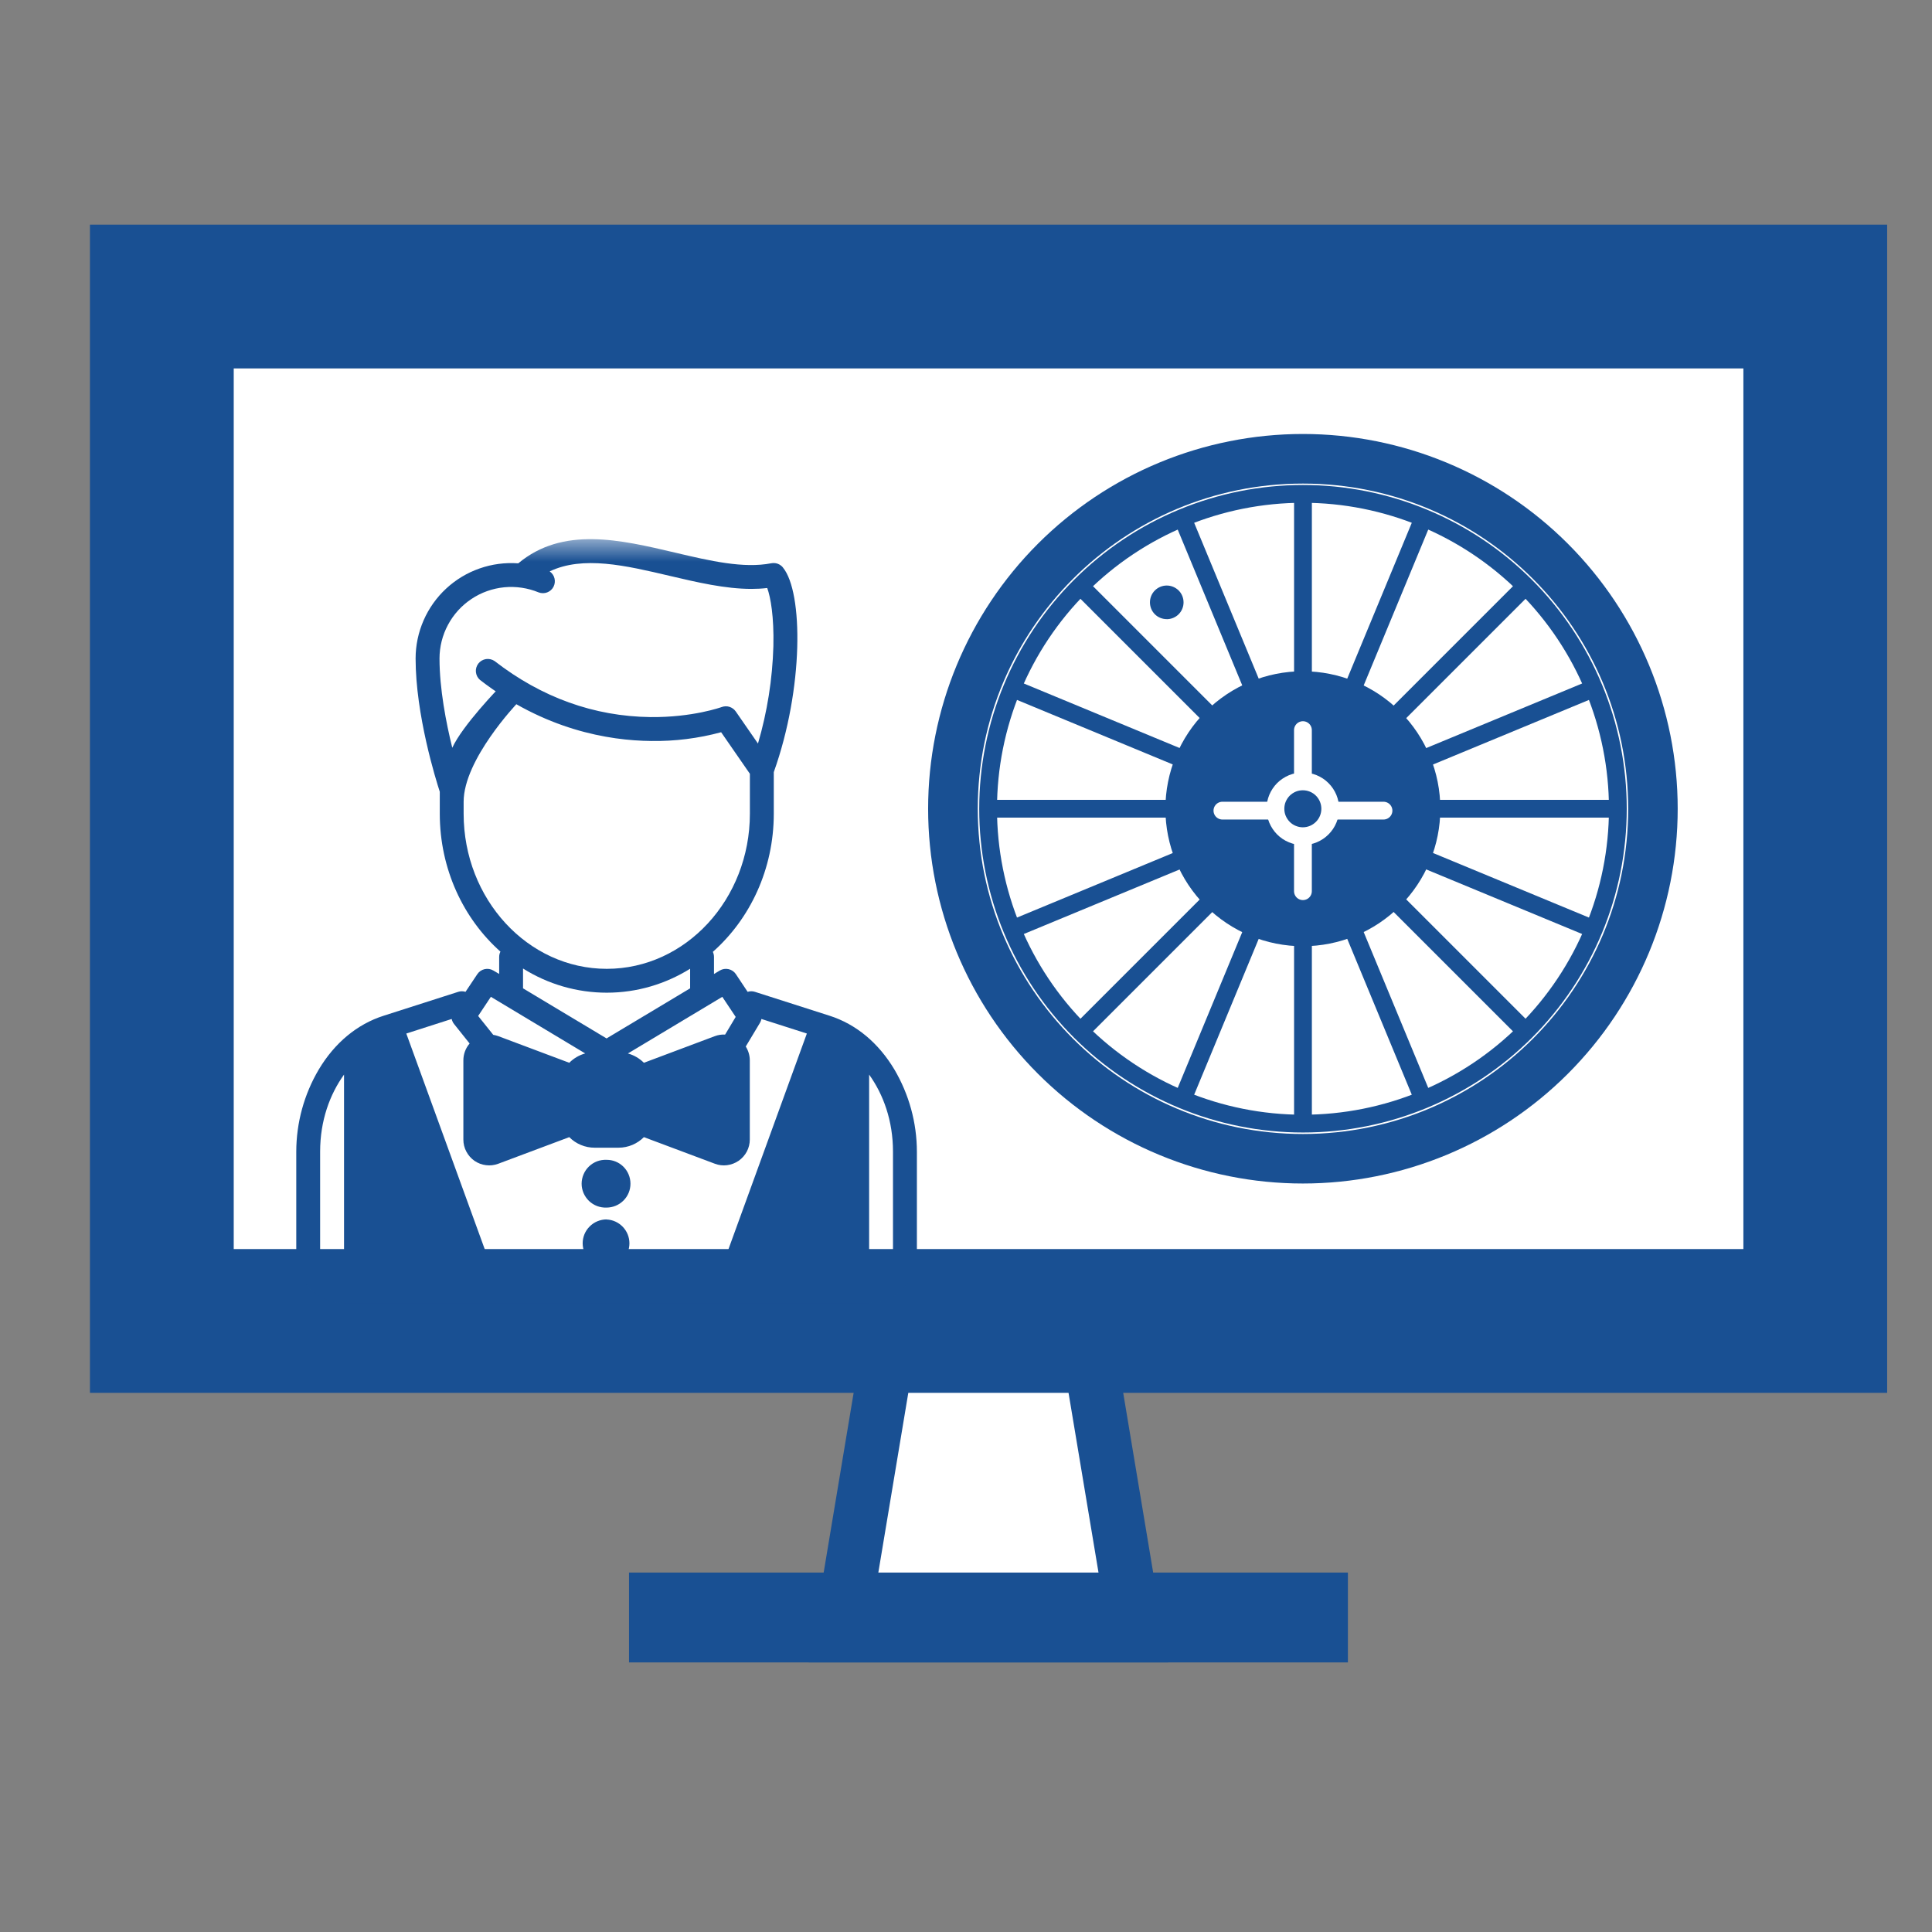 <svg width="43" height="43" viewBox="0 0 43 43" fill="none" xmlns="http://www.w3.org/2000/svg">
<rect x="0" y="0" width="43" height="43" fill="#808080" stroke="none"/>
<path d="M18.707 36.4L19.841 29.6H24.157L25.291 36.4H18.707Z" fill="white" stroke="#195093" stroke-width="1.2"/>
<path d="M2.602 5.6H41.402V30.4H2.602V5.6Z" fill="#195093" stroke="#195093" stroke-width="1.2"/>
<path d="M14.5 35.5H29.5V36.5H14.5V35.5Z" fill="white" stroke="#195093"/>
<path d="M4.602 7.6H39.402V28.4H4.602V7.6Z" fill="white" stroke="#195093" stroke-width="1.2"/>
<mask id="mask0_690_5377" style="mask-type:luminance" maskUnits="userSpaceOnUse" x="20" y="9" width="18" height="18">
<path d="M38 9H20V27H38V9Z" fill="white"/>
</mask>
<g mask="url(#mask0_690_5377)">
<path d="M28.997 24.095C32.364 24.095 35.092 21.366 35.092 18C35.092 14.634 32.364 11.905 28.997 11.905C25.631 11.905 22.902 14.634 22.902 18C22.902 21.366 25.631 24.095 28.997 24.095Z" fill="white"/>
<path d="M28.998 26.143C26.839 26.143 24.768 25.285 23.241 23.758C21.713 22.231 20.855 20.16 20.855 18C20.855 15.841 21.713 13.77 23.241 12.242C24.768 10.715 26.839 9.857 28.998 9.857C31.158 9.857 33.229 10.715 34.756 12.242C36.283 13.77 37.142 15.841 37.142 18C37.142 20.16 36.283 22.231 34.756 23.758C33.229 25.285 31.158 26.143 28.998 26.143Z" fill="#195093" stroke="#195093" stroke-width="0.396" stroke-miterlimit="10"/>
<path d="M29 25.239C32.997 25.239 36.238 21.998 36.238 18.001C36.238 14.003 32.997 10.763 29 10.763C25.002 10.763 21.762 14.003 21.762 18.001C21.762 21.998 25.002 25.239 29 25.239Z" fill="white"/>
<path d="M29 25.008C27.142 25.008 25.359 24.27 24.045 22.956M29 25.008C30.859 25.008 32.641 24.27 33.956 22.956M29 25.008V10.992M24.045 22.956C22.73 21.641 21.992 19.859 21.992 18M24.045 22.956L33.956 13.045M21.992 18C21.992 16.142 22.73 14.359 24.045 13.045M21.992 18H36.008M24.045 13.045C25.359 11.73 27.142 10.992 29 10.992M24.045 13.045L33.956 22.956M29 10.992C30.859 10.992 32.641 11.73 33.956 13.045M33.956 13.045C35.27 14.359 36.008 16.142 36.008 18M36.008 18C36.008 19.859 35.27 21.641 33.956 22.956M31.68 11.53L26.32 24.47M35.47 20.68L22.53 15.32M22.53 20.68L35.47 15.32M26.32 11.53L31.68 24.47" stroke="#195093" stroke-width="0.396" stroke-miterlimit="10"/>
<path d="M28.997 21.06C28.186 21.06 27.408 20.738 26.834 20.164C26.26 19.59 25.938 18.812 25.938 18C25.938 17.189 26.26 16.41 26.834 15.837C27.408 15.263 28.186 14.94 28.997 14.94C29.809 14.94 30.587 15.263 31.161 15.837C31.735 16.41 32.057 17.189 32.057 18C32.057 18.812 31.735 19.59 31.161 20.164C30.587 20.738 29.809 21.06 28.997 21.06Z" fill="#195093"/>
<path d="M28.999 16.25V19.835M30.792 18.042H27.207" stroke="white" stroke-width="0.396" stroke-miterlimit="10" stroke-linecap="round"/>
<path d="M28.997 18.611C28.917 18.611 28.837 18.595 28.763 18.564C28.689 18.534 28.622 18.489 28.565 18.432C28.509 18.375 28.464 18.308 28.433 18.234C28.402 18.16 28.387 18.081 28.387 18.001C28.387 17.921 28.402 17.841 28.433 17.767C28.464 17.693 28.509 17.626 28.565 17.569C28.622 17.513 28.689 17.468 28.763 17.437C28.837 17.406 28.917 17.391 28.997 17.391C29.159 17.391 29.314 17.455 29.428 17.569C29.543 17.684 29.607 17.839 29.607 18.001C29.607 18.162 29.543 18.318 29.428 18.432C29.314 18.546 29.159 18.611 28.997 18.611Z" fill="#195093" stroke="white" stroke-width="0.396" stroke-miterlimit="10"/>
<path d="M25.968 13.78C25.869 13.78 25.773 13.741 25.703 13.671C25.633 13.601 25.594 13.505 25.594 13.406C25.594 13.307 25.633 13.212 25.703 13.142C25.773 13.072 25.869 13.032 25.968 13.032C26.067 13.032 26.162 13.072 26.233 13.142C26.303 13.212 26.342 13.307 26.342 13.407C26.342 13.506 26.303 13.601 26.233 13.671C26.162 13.742 26.067 13.781 25.968 13.781V13.78Z" fill="#195093"/>
</g>
<mask id="mask1_690_5377" style="mask-type:luminance" maskUnits="userSpaceOnUse" x="5" y="12" width="17" height="17">
<path d="M5 12H22V29H5V12Z" fill="white"/>
</mask>
<g mask="url(#mask1_690_5377)">
<path d="M16.35 25.813V23.222L14.5 24.085V24.949L16.35 25.813ZM14.18 23.866H12.818V25.079H14.18V23.866ZM19.117 23.294V27.92H16.342L18.222 22.924L19.117 23.294ZM7.676 23.294V27.92H10.451L8.571 22.924L7.676 23.294ZM10.771 25.813V23.222L12.622 24.085V24.949L10.772 25.812L10.771 25.813Z" fill="#195093"/>
<path d="M19.907 23.805C19.551 23.209 19.052 22.795 18.464 22.607L16.802 22.075C16.749 22.058 16.692 22.058 16.64 22.075L16.378 21.681C16.34 21.624 16.281 21.584 16.215 21.57C16.148 21.555 16.078 21.566 16.02 21.601L15.891 21.678V21.298C15.891 21.257 15.881 21.218 15.866 21.185C16.693 20.453 17.222 19.346 17.222 18.11V17.185C17.887 15.325 17.88 13.185 17.426 12.632L17.423 12.628L17.421 12.625C17.416 12.62 17.411 12.614 17.406 12.609L17.396 12.599L17.386 12.592C17.381 12.589 17.377 12.585 17.373 12.582L17.366 12.576C17.361 12.573 17.356 12.57 17.351 12.567L17.344 12.563C17.339 12.561 17.334 12.558 17.329 12.556L17.321 12.552L17.307 12.547L17.297 12.543C17.288 12.54 17.28 12.539 17.271 12.537L17.26 12.535L17.245 12.533H17.233L17.22 12.532H17.204L17.194 12.533C17.186 12.534 17.178 12.535 17.17 12.536H17.168C16.548 12.657 15.808 12.484 15.028 12.3C13.797 12.01 12.525 11.711 11.535 12.538C11.243 12.517 10.95 12.555 10.674 12.652C10.398 12.748 10.145 12.901 9.931 13.099C9.716 13.298 9.545 13.539 9.428 13.807C9.311 14.075 9.25 14.364 9.25 14.656C9.25 15.908 9.7 17.352 9.788 17.621V18.11C9.788 19.343 10.314 20.448 11.138 21.18C11.12 21.216 11.11 21.256 11.11 21.297V21.677L10.981 21.601C10.922 21.566 10.853 21.555 10.786 21.57C10.72 21.585 10.662 21.625 10.624 21.681L10.361 22.075C10.308 22.058 10.251 22.058 10.199 22.075L8.538 22.607C7.949 22.795 7.45 23.209 7.094 23.805C6.767 24.359 6.595 24.989 6.594 25.632V27.937C6.594 28.523 7.071 29 7.657 29H19.344C19.93 29 20.407 28.523 20.407 27.937V25.632C20.406 24.989 20.233 24.359 19.907 23.805ZM11.031 28.469L9.043 23.003L10.053 22.679C10.062 22.719 10.079 22.758 10.106 22.791L10.452 23.225C10.362 23.329 10.313 23.463 10.313 23.6V25.363C10.313 25.456 10.335 25.548 10.379 25.63C10.422 25.712 10.484 25.783 10.56 25.836C10.637 25.889 10.725 25.922 10.817 25.933C10.909 25.945 11.003 25.934 11.09 25.901L12.67 25.309C12.744 25.384 12.832 25.443 12.929 25.483C13.026 25.524 13.13 25.544 13.235 25.544H13.766C13.986 25.544 14.186 25.454 14.331 25.309L15.911 25.901C15.998 25.934 16.091 25.945 16.183 25.933C16.275 25.921 16.363 25.888 16.44 25.835C16.516 25.782 16.578 25.712 16.622 25.63C16.665 25.547 16.688 25.456 16.688 25.363V23.6C16.688 23.491 16.656 23.384 16.598 23.292L16.916 22.762C16.931 22.736 16.941 22.708 16.947 22.679L17.958 23.003L15.971 28.469H11.031ZM8.185 23.379C8.3 23.296 8.419 23.227 8.54 23.173L10.465 28.469H8.188V23.422C8.188 23.408 8.187 23.393 8.185 23.379ZM12.438 24.216V24.219H11.907C11.87 24.217 11.834 24.222 11.8 24.235C11.766 24.247 11.735 24.266 11.708 24.291C11.682 24.316 11.661 24.346 11.646 24.379C11.632 24.413 11.624 24.448 11.624 24.485C11.624 24.521 11.632 24.557 11.646 24.59C11.661 24.624 11.682 24.654 11.708 24.678C11.735 24.703 11.766 24.723 11.8 24.735C11.834 24.747 11.87 24.752 11.907 24.75H12.438V24.829L10.904 25.404C10.897 25.407 10.89 25.408 10.883 25.407C10.876 25.406 10.87 25.403 10.864 25.399C10.858 25.395 10.852 25.39 10.849 25.384C10.845 25.378 10.844 25.37 10.844 25.363V23.6C10.844 23.585 10.851 23.573 10.864 23.564C10.87 23.56 10.876 23.557 10.883 23.557C10.89 23.556 10.897 23.557 10.904 23.559L12.438 24.134V24.216ZM13.235 23.95H13.766C13.913 23.95 14.032 24.07 14.032 24.216V24.747C14.032 24.893 13.912 25.013 13.766 25.013H13.235C13.164 25.013 13.097 24.985 13.047 24.935C12.997 24.885 12.969 24.818 12.969 24.747V24.216C12.969 24.069 13.089 23.95 13.235 23.95ZM16.097 23.559C16.103 23.557 16.11 23.556 16.117 23.557C16.124 23.557 16.131 23.56 16.137 23.564C16.15 23.573 16.157 23.584 16.157 23.6V25.363C16.157 25.37 16.155 25.378 16.151 25.384C16.148 25.39 16.143 25.395 16.137 25.399C16.131 25.403 16.124 25.406 16.117 25.407C16.11 25.408 16.103 25.407 16.097 25.404L14.563 24.829V24.75H15.094C15.13 24.752 15.166 24.747 15.2 24.735C15.235 24.723 15.266 24.703 15.292 24.678C15.319 24.654 15.34 24.624 15.354 24.59C15.369 24.557 15.376 24.521 15.376 24.485C15.376 24.448 15.369 24.413 15.354 24.379C15.34 24.346 15.319 24.316 15.292 24.291C15.266 24.266 15.235 24.247 15.2 24.235C15.166 24.222 15.13 24.217 15.094 24.219H14.563V24.134L16.097 23.559ZM18.461 23.173C18.581 23.227 18.701 23.296 18.816 23.38C18.814 23.394 18.813 23.408 18.813 23.422V28.469H16.536L18.461 23.173ZM16.076 22.186L16.374 22.633L16.139 23.026C16.061 23.022 15.984 23.034 15.911 23.061L14.331 23.654C14.232 23.555 14.11 23.484 13.975 23.447L16.076 22.186ZM10.319 18.11V17.844C10.319 16.904 11.506 15.659 11.512 15.652C11.554 15.6 11.575 15.534 11.571 15.467C11.566 15.4 11.537 15.337 11.488 15.291C11.439 15.245 11.374 15.219 11.307 15.218C11.24 15.218 11.175 15.243 11.126 15.288C11.106 15.309 10.296 16.142 10.066 16.643C9.928 16.083 9.782 15.33 9.782 14.657C9.782 14.395 9.847 14.137 9.971 13.906C10.095 13.674 10.274 13.477 10.492 13.332C10.71 13.186 10.961 13.097 11.222 13.071C11.483 13.046 11.746 13.085 11.989 13.185C12.05 13.208 12.117 13.208 12.178 13.185C12.239 13.162 12.289 13.118 12.319 13.06C12.349 13.002 12.357 12.935 12.341 12.872C12.326 12.809 12.287 12.754 12.234 12.717C12.979 12.364 13.92 12.585 14.906 12.817C15.515 12.96 16.14 13.107 16.726 13.107C16.844 13.107 16.961 13.101 17.076 13.087C17.152 13.294 17.228 13.727 17.213 14.38C17.192 15.115 17.077 15.844 16.87 16.549L16.375 15.834C16.341 15.786 16.292 15.75 16.236 15.732C16.18 15.714 16.119 15.716 16.064 15.736C16.058 15.738 15.418 15.97 14.476 15.96C13.222 15.944 12.055 15.525 11.007 14.712C10.951 14.674 10.882 14.659 10.815 14.669C10.748 14.68 10.688 14.715 10.646 14.769C10.605 14.823 10.585 14.89 10.592 14.958C10.599 15.025 10.631 15.088 10.682 15.132C12.112 16.242 13.545 16.483 14.494 16.492C15.019 16.5 15.543 16.434 16.05 16.297L16.69 17.222V18.11C16.69 20.014 15.261 21.563 13.505 21.563C11.748 21.563 10.319 20.013 10.319 18.11ZM11.641 21.556C12.199 21.907 12.845 22.094 13.505 22.094C14.18 22.094 14.814 21.9 15.36 21.561V21.997L13.5 23.112L11.641 21.997V21.556ZM10.925 22.186L13.025 23.446C12.89 23.483 12.768 23.555 12.67 23.654L11.09 23.061C11.053 23.048 11.016 23.038 10.978 23.032L10.642 22.612L10.925 22.186ZM7.125 27.938V25.632C7.125 24.942 7.341 24.356 7.657 23.917V28.469C7.516 28.469 7.381 28.413 7.281 28.313C7.182 28.213 7.126 28.078 7.126 27.937L7.125 27.938ZM19.875 27.938C19.874 28.079 19.818 28.213 19.719 28.313C19.619 28.412 19.484 28.468 19.344 28.468V23.917C19.66 24.357 19.875 24.943 19.875 25.632V27.938Z" fill="#195093"/>
<path d="M13.5 25.814C13.428 25.811 13.357 25.822 13.289 25.847C13.222 25.873 13.161 25.911 13.109 25.961C13.057 26.011 13.016 26.07 12.988 26.137C12.96 26.203 12.945 26.274 12.945 26.346C12.945 26.417 12.96 26.488 12.988 26.554C13.017 26.62 13.058 26.68 13.11 26.73C13.162 26.779 13.223 26.818 13.29 26.843C13.357 26.868 13.429 26.88 13.501 26.877C13.642 26.876 13.777 26.82 13.877 26.72C13.977 26.62 14.033 26.485 14.032 26.344C14.032 26.203 13.976 26.068 13.876 25.968C13.776 25.868 13.641 25.813 13.5 25.814ZM13.5 27.14C13.359 27.141 13.223 27.197 13.124 27.297C13.024 27.396 12.968 27.532 12.968 27.673C12.969 27.814 13.025 27.949 13.124 28.049C13.224 28.149 13.36 28.205 13.501 28.204C13.638 28.198 13.767 28.14 13.862 28.041C13.957 27.942 14.009 27.81 14.009 27.672C14.009 27.535 13.956 27.404 13.861 27.305C13.766 27.206 13.637 27.147 13.5 27.142V27.14Z" fill="#195093"/>
</g>
</svg>

